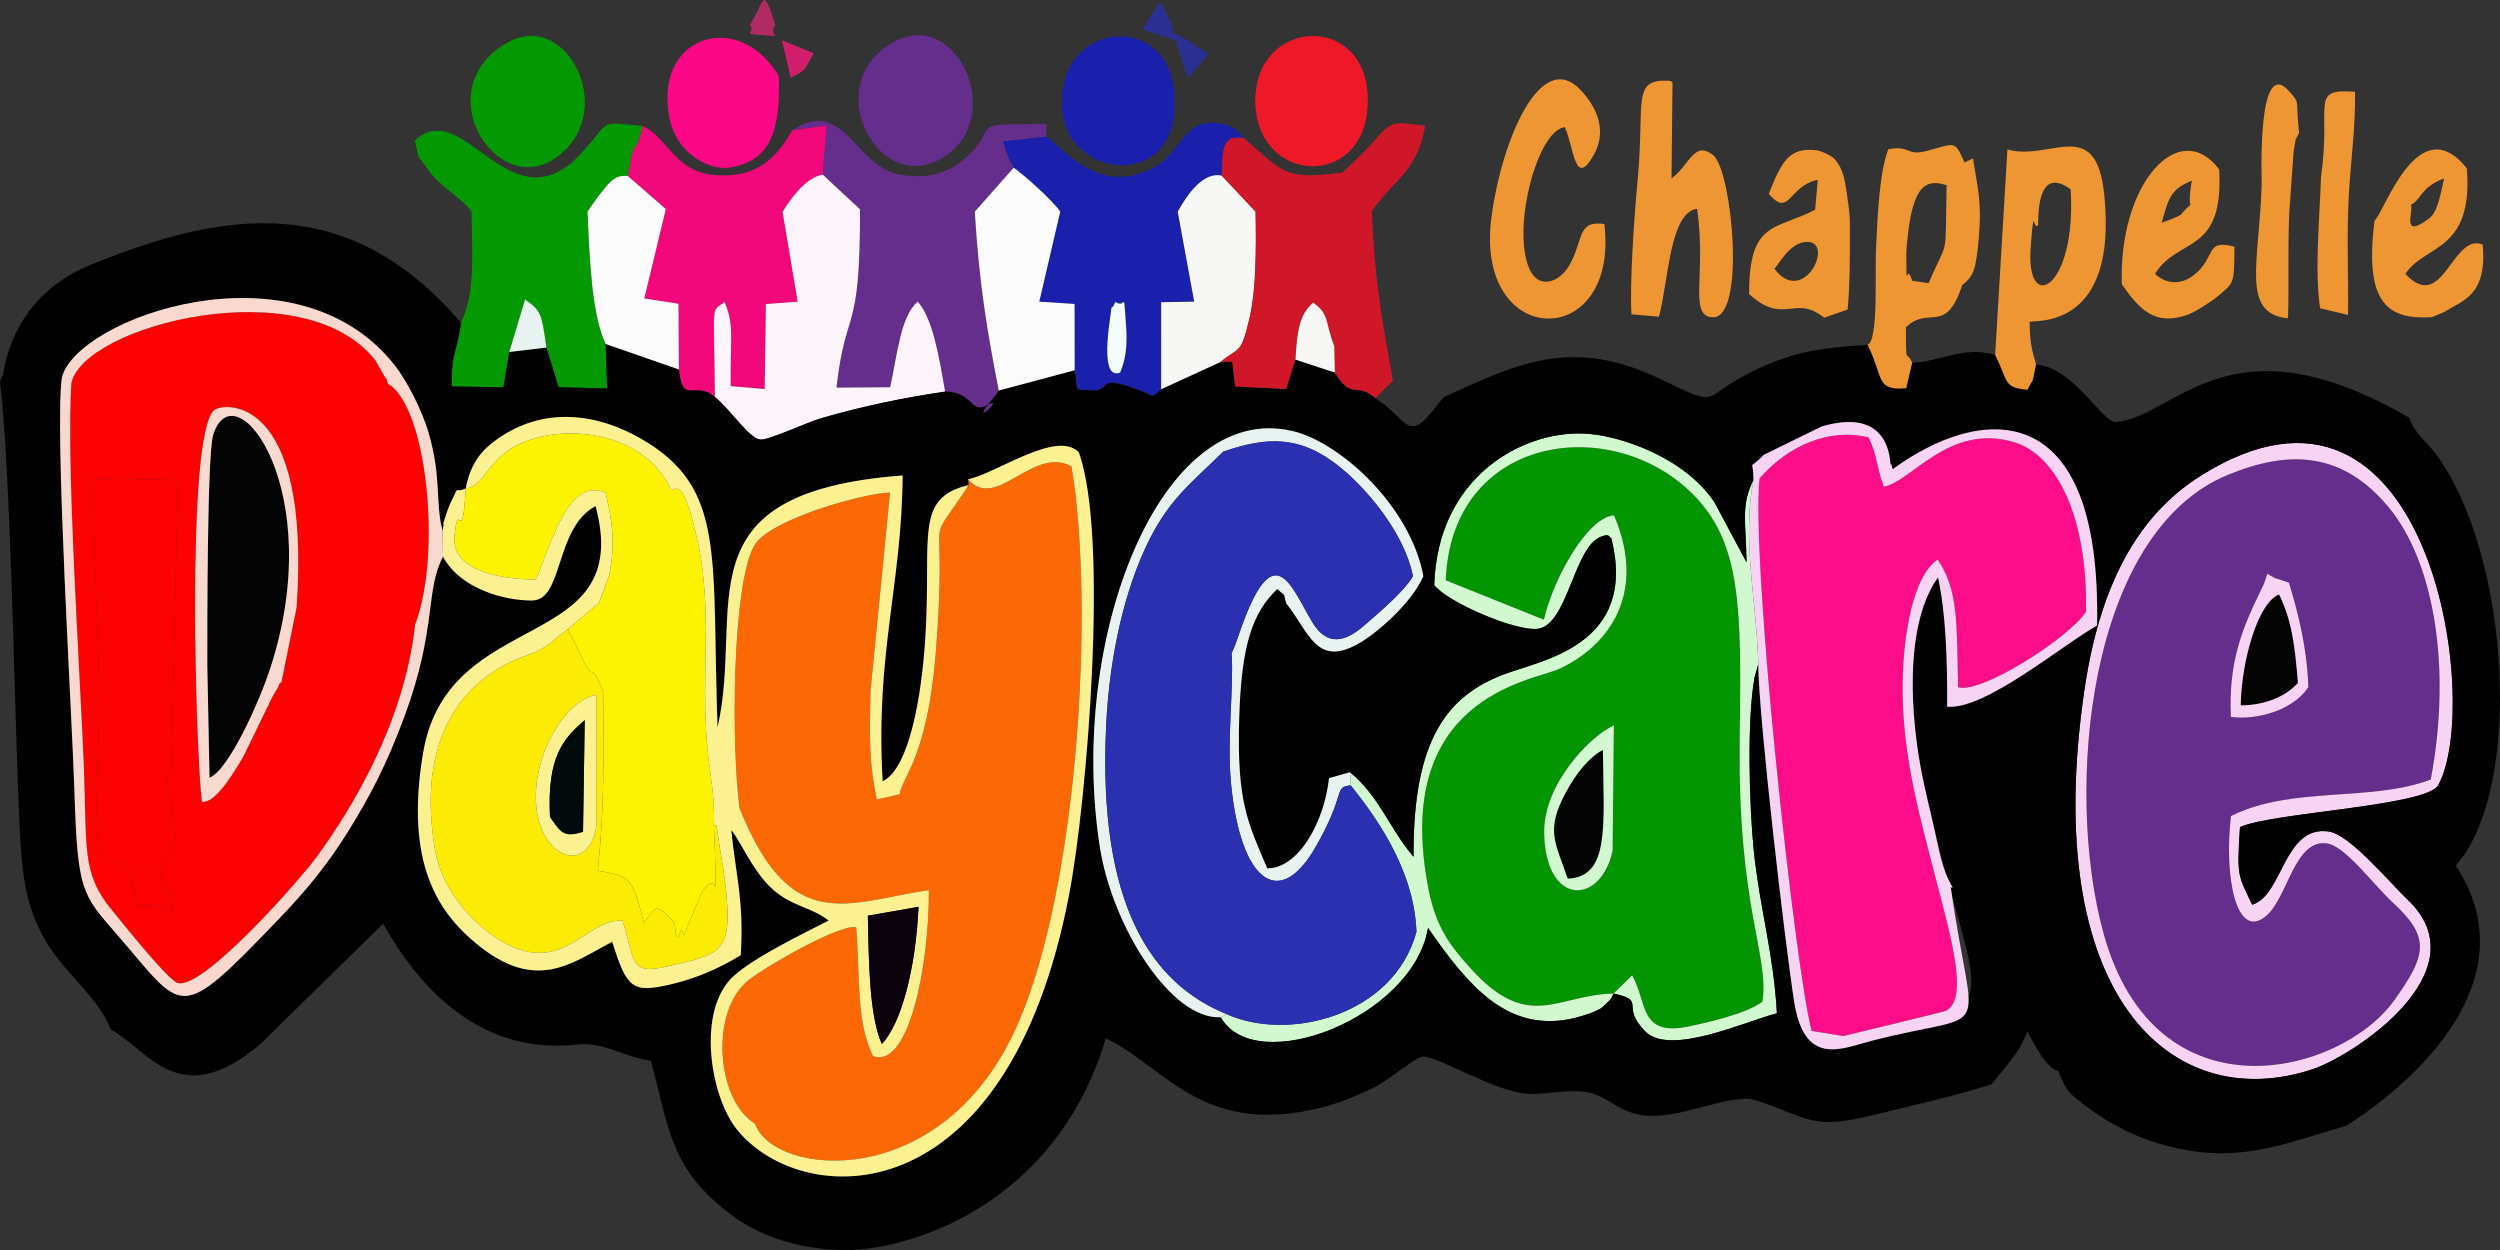 <?xml version="1.0" encoding="UTF-8"?>
<!DOCTYPE svg PUBLIC "-//W3C//DTD SVG 1.1//EN" "http://www.w3.org/Graphics/SVG/1.1/DTD/svg11.dtd">
<!-- Creator: CorelDRAW 2019 (64-Bit) -->
<svg xmlns="http://www.w3.org/2000/svg" xml:space="preserve" width="4in" height="2in" version="1.1" style="shape-rendering:geometricPrecision; text-rendering:geometricPrecision; image-rendering:optimizeQuality; fill-rule:evenodd; clip-rule:evenodd"
viewBox="0 0 4000 2000"
 xmlns:xlink="http://www.w3.org/1999/xlink">
 <rect x="0" y="0" width="4000" height="2000" fill="#333333" stroke="none"/>
 <defs>
  <style type="text/css">
   <![CDATA[
    .fil13 {fill:#010101}
    .fil26 {fill:#030A0B}
    .fil0 {fill:#039502}
    .fil14 {fill:#040405}
    .fil7 {fill:#049903}
    .fil25 {fill:#0B020B}
    .fil9 {fill:#1A20AB}
    .fil24 {fill:#2B30B1}
    .fil27 {fill:#2C2F92}
    .fil1 {fill:#652D8C}
    .fil30 {fill:#B02B63}
    .fil23 {fill:#D01729}
    .fil29 {fill:#D21F6D}
    .fil8 {fill:#D2F8D0}
    .fil17 {fill:#E8F2F1}
    .fil18 {fill:#ED9633}
    .fil21 {fill:#EE1828}
    .fil10 {fill:#F2087A}
    .fil28 {fill:#F3FCFC}
    .fil12 {fill:#F7D4F4}
    .fil20 {fill:#F7F7F5}
    .fil15 {fill:#F8D8CF}
    .fil4 {fill:#FB6805}
    .fil3 {fill:#FBEB05}
    .fil16 {fill:#FBF191}
    .fil6 {fill:#FC0202}
    .fil22 {fill:#FC0785}
    .fil5 {fill:#FCF303}
    .fil19 {fill:#FCFBFC}
    .fil2 {fill:#FD0D89}
    .fil11 {fill:#FEF5FC}
   ]]>
  </style>
 </defs>
 <g id="Layer_x0020_1">
  <g id="_3078700094096">
   <path class="fil0" d="M2582.15 1160.74l-1.94 200.27c-18.59,87.28 -107.29,90.5 -109.57,-28.15 -1.5,-78.2 74.2,-155.99 111.5,-172.12zm-0.53 428.91l29.81 -29.22c24.84,43.94 10.71,98.84 91.35,81.73 29.29,-6.22 91.31,-20.06 117.11,-39.47 11.31,-76.15 -40.24,-147.7 -36.36,-424.59 2.87,-206.07 2.65,-310.83 -76.13,-388.54 -131.01,-129.26 -385.2,-93.01 -394.21,138.9l157.02 63.05c14.81,-64.89 69.14,-163.79 112.25,-166.98 57.09,133.86 -19.2,215.61 -89.8,246.58 -41.65,18.27 -268.28,45.42 -206.6,353.61 12.04,60.13 35.05,89.25 66.01,123.71 93.67,104.27 139.07,42.98 229.55,41.22z"/>
   <path class="fil1" d="M3639.43 924.73l22.85 7.56c11.72,38.65 28.85,98.69 31.07,166.98 -24.63,38.18 -85.13,53.52 -123.93,47.64 -4.38,-90.26 20.41,-145.34 46.69,-199.93 9.67,-20.1 3.04,-4.25 11.6,-28.94l11.72 6.69zm249.78 322.57c34.69,-183.94 3.11,-348.9 -65.46,-433.32 -74.36,-91.55 -160.54,-94.76 -258.99,-54.28 -225.11,92.54 -261.96,505.4 -199.23,733.31 83.21,302.3 379.54,227.93 465.68,106.92 50.64,-71.15 58.53,-99.5 -2.54,-155.64 -29.5,-27.12 -75.36,-89.26 -104.06,-94.54 -53.15,-9.76 -64,86.79 -99.1,116 -47.95,39.91 -67.35,-64.28 -55.92,-160.07 97.85,-48.73 221.87,-21.76 319.61,-58.38z"/>
   <path class="fil2" d="M2949.3 1657.66c0.02,0 161.79,-38.83 164.89,-40.58 37.2,-21.09 5.2,-124.48 -20.85,-226.39 -18.8,-73.53 -43.7,-160.9 -48.44,-257.2 -4.88,-99.38 13.22,-210.22 55.36,-238.15 33.24,48.45 30.4,102.15 32.63,204.1 35.36,12.13 177.67,-78.66 204.67,-120.55 3.04,-152.33 -47.37,-251.3 -115.1,-271.45 -104.6,-31.09 -164.37,63.96 -208.46,71.17 -14.04,-40.68 -8.98,-44.7 -23.95,-78.61 -62.38,-16.01 -129.68,12.96 -174.76,65.59 -13.92,134.33 56.61,782.31 83.34,883.91l50.67 8.17z"/>
   <path class="fil3" d="M954.5 1111.81l0 208.1c-12.91,90.78 -109.61,47.81 -95.88,-66.73 9.12,-76.07 58.82,-136.78 95.88,-141.37zm191.86 208.25l-4.21 0c1.15,31.64 3,59.64 2.84,98.24 -2.07,-2.37 -8.13,-14.48 -23.5,12l-26.85 64.68c-1.96,-1.39 -4.37,-9.51 -5.31,-6.47 -9.1,29.34 -8.64,-10.77 -10.56,-12.72 -29.7,-30.03 -26.19,-28.8 -48.52,0.65 -18.97,-76.06 -23.02,-73.74 -73.75,-83.52 11.24,-109.5 8.7,-173.32 8.7,-285.99 -23.22,-56.02 -10.89,-9.43 -32.98,-51.57 -1.54,-2.94 -8.53,-19.39 -9.9,-22.27 -3.63,-7.61 -11,-20.8 -14.08,-26.23 -35.32,26.5 -29.65,28.63 -71.74,44.04 -73.35,26.87 -174.58,107.13 -140.59,308.12 13.52,80 81.31,136.01 119.48,153.87 89.95,42.15 123.4,-43.32 180.63,-39.89 20.25,64.7 11.55,87.08 69.82,73.59 88.02,-20.35 107.79,-19.78 94.63,-132.38 -3.62,-30.99 -9.89,-60.83 -14.12,-94.15z"/>
   <path class="fil4" d="M1392.65 1107.02l31.35 -318.85c-40.63,0.54 -193.65,42.73 -217.32,85.09 -35.16,62.91 -36.87,316.62 -23.4,419.65 82.14,205.98 172.47,150.62 302.94,131.26 0.69,115.81 -30.68,287.3 -89.66,265.5 -26.62,-56.81 -20.31,-119.06 -26.56,-205.83 -24.5,-6.25 -142.32,60.76 -172.16,84.41 -62.93,49.86 -51.4,192.52 10.41,229.76 28.89,84.61 301.04,113.36 420.33,-159.74 97.14,-222.37 122.99,-671.09 85.77,-892.18 -61.74,-33.43 -120.5,72.96 -165.46,20.85l0.66 9.33c-1.37,3.02 -3.54,6.15 -4.7,7.86 -68.87,102.3 -27.18,12.2 -47.79,262.9 -13.74,166.98 -54.54,196.96 -57.41,223.8l-36.92 8.47c-12.3,-62.11 -11.37,-90.24 -10.09,-172.28z"/>
   <path class="fil5" d="M958.37 964.59l-50.11 42.28c3.07,5.43 10.45,18.62 14.08,26.23 1.37,2.87 8.36,19.33 9.9,22.27 22.09,42.14 9.75,-4.45 32.98,51.57 0,112.67 2.54,176.49 -8.7,285.99 50.73,9.78 54.78,7.46 73.75,83.52 22.33,-29.46 18.81,-30.69 48.52,-0.65 1.93,1.95 1.46,42.06 10.56,12.72 0.94,-3.04 3.35,5.07 5.31,6.47l26.85 -64.68c15.37,-26.48 21.43,-14.37 23.5,-12 0.16,-38.6 -1.7,-66.59 -2.84,-98.24 1.91,-57.91 -8.06,-80.83 -12.08,-145.2 -3.65,-58.41 -0.78,-110.69 -0.77,-168.19 0.02,-53.59 -4.2,-101.06 -13.34,-141.81 -23.57,-105.21 -33.94,-80.22 -42.06,-80.73 -46.06,-101.8 -193.7,-109.98 -260.71,-63.28 -35.78,24.94 -41.43,58.39 -67.98,60.51 -5.87,100.5 -11.55,12.08 -18.03,75.52 -7.51,73.67 130.19,70.34 130.24,70.29 26.59,-61.74 51.81,-163.82 111.41,-139.02 9.89,40.52 16.76,82.17 5.6,133.06 -0.59,2.7 -15.32,41.61 -16.07,43.39z"/>
   <path class="fil6" d="M150.16 765.56l134.56 2.56 -10.52 456.7c-6.9,43.44 -13.01,-9.46 -2.91,45.54 18.15,98.74 7.69,70.55 -15.72,125.07 28.52,78.17 22.41,-4.61 19.58,69.63 -13.58,-18.31 -28.74,-15.57 -54.33,-16.58 -21.07,-73.27 -10.16,-70.85 -60.72,-71.15 -11.98,-84.17 -0.19,-174.76 -1.5,-273.02 -1.62,-122.2 -10.26,-220.89 -8.43,-338.75zm324.42 206.29l-24.09 118.89c-1.62,2.39 -4.02,2.13 -4.76,7.41l-8.82 14.84c-1.05,1.96 -2.72,5.36 -3.85,7.53l-42.36 87.28c-13.29,23.84 -46.82,80.04 -67.76,74.76 -9.48,-79.57 -25.6,-580.76 18.89,-625.73 12.99,-13.12 156.66,-30.92 132.74,315.03zm189.62 27.39c43,-112.32 19.13,-349.06 -43.41,-385.25 -1.2,-3.02 -3.11,-11.39 -3.79,-8.8l-16.39 -28.57c-114.49,-146.43 -467.93,-56.3 -486.47,36.72 -8.2,131.36 13.4,453.44 19.67,604.29 5.74,138.25 -4.22,178.26 44.35,237.52 21.66,26.43 90.24,112.56 105.87,117.5 39.8,12.6 196.01,-164.72 224.18,-203.69 53.25,-73.67 138.25,-210.07 155.98,-369.72z"/>
   <path class="fil6" d="M255.57 1395.43c23.42,-54.53 33.87,-26.33 15.72,-125.07 -10.1,-55 -3.99,-2.1 2.91,-45.54l10.52 -456.7 -134.56 -2.56c-1.83,117.86 6.81,216.56 8.43,338.75 1.31,98.25 -10.48,188.84 1.5,273.02 50.56,0.3 39.65,-2.12 60.72,71.15 25.59,1.01 40.75,-1.73 54.33,16.58 2.83,-74.24 8.94,8.54 -19.58,-69.63z"/>
   <path class="fil7" d="M737.86 516.81c-8.85,55.32 -14.97,43.02 -15.31,101.33l82.9 1.58 9.39 -56.58 25.24 -83.89c26.08,18.2 26.35,21.96 34.2,76.84l19.59 63.45 77.56 2.05 -2.3 -71.18c-22.28,-46.5 -25.67,-134.87 -29.11,-211.76l9.4 -13.68c25.16,-34.09 33.38,-45.77 55.16,-43.37 11.37,-70.09 12.42,-28.42 23.59,-80.07 -71.56,-5.81 -48.23,-11.7 -96.52,41.99 -114.26,127.02 -189.54,-93.13 -267.87,-18.69 10.19,40.63 -1.31,13.98 20.04,45 21.09,30.63 52.99,44.56 70.67,68.81 1.03,78.15 5.85,125.78 -16.63,178.15z"/>
   <path class="fil1" d="M1316.48 279.49l59.54 55.39c0.43,207.16 -22.7,152.58 -37.63,285.31l85.82 -0.62c11.78,-52.41 16.32,-113.51 44.24,-136.94 23.04,26.16 33.35,82.44 43.72,143.94 44.44,0.19 40.85,35.41 64.93,22.64 40.22,-21.31 -38.49,47.1 15.87,-16.69 1.31,-1.53 3.57,-4.62 5.01,-7.7 -18.85,-97.39 -31.18,-169.45 -38.33,-286.17l62.23 -70.31c-1.45,-2.87 -3.75,-11.26 -4.34,-8.64 -0.56,2.49 -3.23,-6.8 -3.94,-8.62 -7.08,-18.35 -0.45,2.91 -8.43,-24.74l69.83 -7.76c-4.2,-25.54 8.87,-18.33 -14.18,-20.05l-27.06 0.39c-81.87,-1.09 -36.35,9.71 -92.13,56.55 -31,26.03 -64.9,30.01 -101.59,23.98 -71.97,-11.85 -88.97,-125.96 -172.26,-70.98l54.69 -7.83 -5.99 78.84z"/>
   <path class="fil8" d="M2581.62 1589.65c-90.47,1.76 -135.88,63.05 -229.55,-41.22 -30.96,-34.46 -53.97,-63.59 -66.01,-123.71 -61.69,-308.19 164.94,-335.34 206.6,-353.61 70.6,-30.97 146.89,-112.72 89.8,-246.58 -43.11,3.19 -97.44,102.09 -112.25,166.98l-157.02 -63.05c9.01,-231.91 263.2,-268.16 394.21,-138.9 78.78,77.72 79,182.48 76.13,388.54 -3.87,276.88 47.67,348.43 36.36,424.59 -25.8,19.41 -87.82,33.26 -117.11,39.47 -80.64,17.11 -66.51,-37.79 -91.35,-81.73l-29.81 29.22zm-421.57 -354.06l1.19 21.09c34.63,43.47 101.79,131.43 105.04,234.4 -36.66,134.65 -205.5,176.02 -303.67,131.51l-9.53 4.99c56.26,98.05 307.95,0.3 331.74,-142.92 65.83,95.03 125.89,164.16 225.2,146.21 9.23,-1.68 33.62,-8.33 42.94,-13.21 12.85,-6.72 5.15,-1.26 16.07,-11.07 12.46,-11.2 8.85,-10.01 12.59,-16.94 54.57,12.03 9.51,17.73 50.29,60.14 39.27,40.83 159.51,-15.16 211.16,-28.5 -5.4,-97.26 -27.52,-167.57 -37.04,-260.71 -7.15,-69.87 -11.19,-207.52 1.24,-276.87l5.98 -21c-2.46,-100.35 -26.52,-198.12 -7.75,-294.69 -20.5,40.77 -11.96,66.63 -11.02,131.68l-51.28 -95.9c-46.7,-70.91 -151.13,-108.19 -210.66,-110.17 -98.33,-3.28 -232.46,70.06 -237.78,242.58 22.18,28 131.19,74.56 166,69.84 48.07,-6.52 57.71,-133.78 102.2,-147.91 12,-3.81 9.69,-0.84 15.33,3.31 42.56,172.85 -113.71,194.78 -174.35,218.45 -85.21,33.26 -143.76,99.52 -142.21,291 -39.39,-46.24 -54.65,-96.87 -101.68,-135.3z"/>
   <path class="fil9" d="M1784.74 482.92c17.69,13.11 12.15,-25.26 17.05,40.26 3.32,44.38 -5.95,62.9 -9.85,73.47 -2.03,-1.63 -30.96,18.8 -16.13,-85.35 4.94,-34.7 0.06,-7.81 8.93,-28.38zm-109.76 -264.33l-69.83 7.76c7.98,27.64 1.35,6.39 8.43,24.74 0.7,1.81 3.38,11.11 3.94,8.62 0.59,-2.62 2.89,5.76 4.34,8.64 15.94,10.7 64.08,54.11 74.53,70.29l-33.57 144.01 56.46 3.73 0.15 105.98c6.24,36.15 -4.04,30.33 28.65,32.17 32.05,1.78 3.08,-27.29 72.57,-1.01 28.47,10.75 20.48,14.48 37.17,-0.76l0.07 -139.2 52.83 -0.94 -26.36 -143.96c16.32,-29.41 41.26,-64.01 70.41,-57.67 0.45,-57 7.35,-63.52 35.61,-59.93 -16.84,-26.7 -61.07,-33.02 -85.19,-12.7 -20.86,17.57 -29.55,46.92 -67.19,63.7 -71.5,31.89 -116.7,-12.49 -163.03,-53.47z"/>
   <path class="fil10" d="M1004.57 281.61l60.74 52.83 -34.42 143.07 54.71 8.44 0.7 105.17c5.61,58.65 25.93,16.62 57.44,43.98 -1.03,-157.59 -7.05,-134.2 15.6,-151.84 15.07,36.85 9.55,45.93 9.71,134.53l54.4 4.59 1.93 -135.89 50.87 -3.81 -24.19 -143.76c15.53,-24.77 38.39,-55.24 64.41,-59.42l5.99 -78.84 -54.69 7.83c-32.93,58.21 -69.98,75.28 -122.9,71.7 -65.94,-4.47 -76.17,-60.48 -116.71,-78.64 -11.17,51.65 -12.22,9.98 -23.59,80.07z"/>
   <path class="fil11" d="M1143.75 635.09c25.58,20.76 54.13,66.02 72.67,68.22 12.68,1.5 75.26,-27.61 95.65,-33.62 64.61,-19.04 135.26,-33.74 200.09,-43.12 -10.37,-61.5 -20.67,-117.78 -43.72,-143.94 -27.93,23.43 -32.47,84.52 -44.24,136.94l-85.82 0.62c14.93,-132.73 38.06,-78.15 37.63,-285.31l-59.54 -55.39c-26.02,4.19 -48.89,34.65 -64.41,59.42l24.19 143.76 -50.87 3.81 -1.93 135.89 -54.4 -4.59c-0.16,-88.61 5.36,-97.68 -9.71,-134.53 -22.65,17.64 -16.63,-5.75 -15.6,151.84z"/>
   <path class="fil12" d="M3889.21 1247.3c-97.74,36.62 -221.76,9.65 -319.61,58.38 -11.44,95.8 7.96,199.98 55.92,160.07 35.11,-29.2 45.95,-125.76 99.1,-116 28.7,5.28 74.56,67.42 104.06,94.54 61.06,56.14 53.17,84.49 2.54,155.64 -86.14,121.01 -382.47,195.38 -465.68,-106.92 -62.73,-227.91 -25.88,-640.78 199.23,-733.31 98.45,-40.48 184.63,-37.27 258.99,54.28 68.57,84.42 100.15,249.39 65.46,433.32zm-285.76 200.26c-22.07,-47.34 -24.92,-42.7 -19.48,-124.22 50.38,-23.32 298.79,-33.41 317.28,-67.2 71.18,-130.07 -13.24,-723.9 -379,-495.59 -89.93,56.14 -159.67,156.53 -187.06,342.48 -72.35,490.94 139.27,682.16 364.72,607.8 64.54,-21.29 272.73,-156.7 152.24,-271.45 -31.12,-29.63 -92.4,-104.42 -126.68,-109.07 -71.84,-9.76 -72.58,102.48 -122.01,117.24z"/>
   <path class="fil13" d="M3603.46 1447.56c49.43,-14.76 50.17,-127 122.01,-117.24 34.28,4.65 95.56,79.45 126.68,109.07 120.49,114.75 -87.7,250.16 -152.24,271.45 -225.45,74.35 -437.06,-116.86 -364.72,-607.8 27.4,-185.95 97.13,-286.34 187.06,-342.48 365.76,-228.31 450.18,365.52 379,495.59 -18.49,33.79 -266.9,43.87 -317.28,67.2 -5.43,81.52 -2.58,76.88 19.48,124.22zm-512.28 -137.66c-9.48,-40.38 -18.4,-75.67 -24.4,-121.91 -15.78,-121.56 -2.03,-215.36 34.13,-264.03 12.32,56.21 15.09,132 14.53,206.72 60.81,5.5 183.54,-98.32 239.86,-129.88 7.24,-372.3 -187.9,-351.68 -326.93,-250.06 -1.13,-2.52 -2.5,-10.48 -2.91,-8.35 -3.25,16.87 11.59,-96.42 -111.04,-59.89l-92.31 45.25c-26.91,28.08 -16.37,2.46 -16.61,40.26 -20.5,40.77 -11.96,66.63 -11.02,131.68l-51.28 -95.9c-46.7,-70.91 -151.13,-108.19 -210.66,-110.17 -98.33,-3.28 -232.46,70.06 -237.78,242.58 22.18,28 131.19,74.56 166,69.84 48.07,-6.52 57.71,-133.78 102.2,-147.91 12,-3.81 9.69,-0.84 15.33,3.31 42.56,172.85 -113.71,194.78 -174.35,218.45 -85.21,33.26 -143.76,99.52 -142.21,291 -39.39,-46.24 -54.65,-96.87 -101.68,-135.3l-33.56 9.44c-7.41,69.65 -48.61,144.65 -98.92,144.33 -32.01,-75.25 -48.73,-106.94 -44.84,-240.25 3.43,-117.54 21.35,-168.83 60.8,-206.64 14.72,13.07 9.22,3.8 14.42,22.69 37.29,46.97 48.43,104.32 118.4,63.03 28.04,-16.54 82.08,-63.28 101.04,-106.2 -20.28,-111.44 -132.93,-214.54 -209.72,-232.4 -211.61,-49.27 -359.9,334 -307.83,665.94 19.98,127.36 114.28,276.53 193.25,272.04 56.26,98.05 307.95,0.3 331.74,-142.92 65.83,95.03 125.89,164.16 225.2,146.21 9.23,-1.68 33.62,-8.33 42.94,-13.21 12.85,-6.72 5.15,-1.26 16.07,-11.07 12.46,-11.2 8.85,-10.01 12.59,-16.94 54.57,12.03 9.51,17.73 50.29,60.14 39.27,40.83 159.51,-15.16 211.16,-28.5 -5.4,-97.26 -27.52,-167.57 -37.04,-260.71 -7.15,-69.87 -11.19,-207.52 1.24,-276.87l5.98 -21c0.49,85.13 43.28,450.17 57.44,540.08 16.56,105.02 76.2,74.71 123.45,62.59 224.83,-57.62 168.08,-53.15 97.04,-355.49zm95.31 425.04c-60.25,19.12 -125.68,33.56 -188.46,48.97 -99.3,24.35 -101.37,5.88 -186.48,-22.92 -42.82,-14.48 -124.36,32.87 -185.48,23.07 -34.6,-5.54 -53.95,-28.21 -80.38,-35.14 -31.41,-8.25 -67.2,2.39 -99.79,1.23 -53.56,-1.88 -151.03,-64.29 -170.91,-59.33 -13.64,3.41 -54.91,38.68 -76.91,49.35 -27.56,13.36 -57.28,25.41 -84.24,32.09 -191.41,47.47 -249.31,-66.17 -344.66,-110.96 -55.45,189.94 -202.81,303.88 -363.14,333.8 -74.5,13.91 -168,-1.67 -232.15,-48.6 -102.59,-75.08 -102.52,-139.41 -132.48,-249.2 -49.51,-8.05 -74.55,-30.75 -119.85,-25.89 -119.13,12.79 -226.58,-47.69 -308.55,-193.52l-196.67 192.78c-128.72,109.04 -177.67,10.44 -239.13,-23.71 -19.03,-50.58 -74.14,-90.17 -103.77,-140.85 -39.49,-67.54 -39.85,-123.46 -44.89,-253.54 -6.03,-155.27 -12.26,-509.43 -28.54,-640.89 1.24,-3.02 2.72,-12.03 3.22,-9.76 3.31,14.83 -0.33,-120.37 142.35,-178.51 213.09,-86.84 411.92,-117.63 592.28,93.41 -8.85,55.32 -14.97,43.02 -15.31,101.33l82.9 1.58 9.39 -56.58 59.44 -7.04 19.59 63.45 77.56 2.05 -2.3 -71.18 117.17 40.7c5.61,58.65 25.93,16.62 57.44,43.98 25.58,20.76 54.13,66.02 72.67,68.22 12.68,1.5 75.26,-27.61 95.65,-33.62 64.61,-19.04 135.26,-33.74 200.09,-43.12 44.44,0.19 40.85,35.41 64.93,22.64 40.22,-21.31 -38.49,47.1 15.87,-16.69 1.31,-1.53 3.57,-4.62 5.01,-7.7l121.47 -32.46c6.24,36.15 -4.04,30.33 28.65,32.17 32.05,1.78 3.08,-27.29 72.57,-1.01 28.47,10.75 20.48,14.48 37.17,-0.76l95.01 -43.62 18.8 -0.49 4.67 39.74 81.59 3.96 14.83 -47 63.03 20.77c27.29,45 33.06,14.15 65.06,40.87 53.54,34.55 50.23,77.67 102.17,6.59l6.56 -7.59c124.73,-58.9 209.88,-95.03 346.33,-29.91 104.05,49.66 58.11,30.28 154.83,-15.07 66.89,-31.36 108.17,-34.25 177.43,-39.43 25.94,51.84 12.08,74.04 61.8,69.42l9.5 -40.6c46.48,-2 82.24,-27.31 132.81,-12.59 21.22,41.84 12.76,52.87 51.78,55.67 11.99,-25.02 4.9,0.61 13.59,-40.36 61.2,5.02 106.29,94.15 128.37,92.17 95.52,-8.54 180.89,-174.65 469.04,-6.7 6.33,22.33 28.43,39.12 41.73,56.83 117.17,156.03 143.49,533.11 32.65,659.44 146.86,225.75 -173.92,414.79 -175.02,416.2 -89.75,25.74 -160.74,56.65 -256.49,39.05 -39.34,-7.22 -77.34,-19.43 -115.13,-40.67 -16.05,-9.02 -30.65,-18.2 -48.17,-31.98 -24.09,-18.94 -26.62,-18.03 -41.1,-53.56 -21.64,-7.23 -35.85,-39.36 -49.59,-63.32 -16.28,34.37 -8.58,23.52 -57.41,84.34zm-2478.41 -885.67c5.87,-28 -5.2,7.86 5.95,-26.45 1.04,-3.18 4.36,-13.07 5.81,-15.96 18.6,-37.09 3.75,-14.84 25.38,-25.49 8.43,-43.78 28.28,-63.23 51.41,-79.43 73.1,-51.24 157.31,-41.44 229.36,0.22 136.32,78.79 112.23,184.17 122.1,461.99 43.82,-192.37 -65.7,-375.89 296.08,-403.37 -1,173.67 -43.92,285.82 -31.93,489.32 43.06,-20.54 62.55,-137.76 68.32,-229.31 10.19,-161.7 -18.5,-223.71 69,-244.52l-0.66 -9.33c45.54,-9.39 141.86,-79.62 177.13,-43.32 49.07,134.96 12.49,561.28 -15.09,706.01 -99.69,523.16 -429.07,504.91 -531.67,377.82 -43.41,-53.78 -65.03,-191.25 -5.67,-245.46 33.8,-30.87 110.61,-67.59 152.33,-89.11 -30.6,-23.46 -61.7,-22.35 -93.99,-54.18 -30.17,-29.74 -47.97,-74.98 -61.95,-90.52 7.84,77.08 20.33,110.84 15.23,200.02 -36.32,22.59 -74.84,38.25 -112.95,47 -60.06,13.8 -69.29,6.94 -92.62,-68.34 -64.36,33.39 -121.3,82.69 -217.87,2.67 -58.69,-48.65 -115.16,-126.54 -84.63,-305.61 40.34,-236.7 339.61,-155.79 275.81,-394.17 -65.68,34.72 -50.99,150.83 -101.75,151.04 -45.35,0.2 -114.96,-19.14 -142.36,-70.14 -28.72,53.78 -9.7,115.21 -61.56,255.14 -28.75,77.57 -54.45,126.28 -88.41,181.45 -35.43,57.56 -71.46,100.14 -114.03,144.46 -162.46,169.2 -149.63,147.81 -257.91,23.29 -55.59,-63.94 -62.84,-68.65 -67.82,-228.1 -3.81,-122.1 -31.81,-577.93 -20.2,-662.13 21.52,-95.31 374.56,-222.62 533.17,-19.61 17.27,22.1 42.39,68.46 53.82,107.91 20.86,71.91 10.17,110.71 22.17,156.21z"/>
   <path class="fil14" d="M331.67 1064.26l3.59 180.04c29.99,-11.39 78.07,-118 95.67,-170.54 96.51,-288.2 -56,-487.18 -89.82,-377.89 -9.72,31.41 -9.48,307.77 -9.44,368.4z"/>
   <path class="fil12" d="M2949.3 1657.66l-50.67 -8.17c-26.73,-101.59 -97.26,-749.58 -83.34,-883.91 45.08,-52.63 112.38,-81.6 174.76,-65.59 14.97,33.91 9.92,37.93 23.95,78.61 44.08,-7.21 103.85,-102.25 208.46,-71.17 67.73,20.15 118.14,119.13 115.1,271.45 -27,41.89 -169.3,132.69 -204.67,120.55 -2.22,-101.95 0.61,-155.65 -32.63,-204.1 -42.14,27.93 -60.24,138.77 -55.36,238.15 4.74,96.3 29.64,183.67 48.44,257.2 26.06,101.9 58.05,205.3 20.85,226.39 -3.1,1.75 -164.87,40.58 -164.89,40.58zm-143.8 -889.64c-18.77,96.57 5.3,194.34 7.75,294.69 0.49,85.13 43.28,450.17 57.44,540.08 16.56,105.02 76.2,74.71 123.45,62.59 200.21,-51.32 163.3,9.58 127.2,-245.37l2.93 0.02c-19.18,-33.74 -20.03,-54.52 -33.1,-110.13 -9.48,-40.38 -18.4,-75.67 -24.4,-121.91 -15.78,-121.56 -2.03,-215.36 34.13,-264.03 12.32,56.21 15.09,132 14.53,206.72 60.81,5.5 183.54,-98.32 239.86,-129.88 7.24,-372.3 -187.9,-351.68 -326.93,-250.06 -1.13,-2.52 -2.5,-10.48 -2.91,-8.35 -3.25,16.87 11.59,-96.42 -111.04,-59.89l-92.31 45.25c-26.91,28.08 -16.37,2.46 -16.61,40.26z"/>
   <path class="fil15" d="M620.8 613.99c62.53,36.2 86.4,272.93 43.41,385.25 -17.73,159.65 -102.73,296.06 -155.98,369.72 -28.17,38.97 -184.38,216.29 -224.18,203.69 -15.64,-4.94 -84.22,-91.06 -105.87,-117.5 -48.57,-59.27 -38.62,-99.28 -44.35,-237.52 -6.27,-150.85 -27.87,-472.93 -19.67,-604.29 18.54,-93.01 371.98,-183.15 486.47,-36.72l16.39 28.57c0.67,-2.59 2.58,5.78 3.79,8.8zm88.04 276.65l-0.76 -41.37c-12,-45.5 -1.31,-84.31 -22.17,-156.21 -11.44,-39.45 -36.55,-85.81 -53.82,-107.91 -158.62,-203.01 -511.66,-75.7 -533.17,19.61 -11.61,84.2 16.39,540.03 20.2,662.13 4.98,159.45 12.23,164.16 67.82,228.1 108.29,124.52 95.45,145.91 257.91,-23.29 42.57,-44.33 78.6,-86.91 114.03,-144.46 33.96,-55.17 59.66,-103.88 88.41,-181.45 51.85,-139.93 32.84,-201.36 61.56,-255.14z"/>
   <path class="fil16" d="M1410.94 1670.44c-19.85,-44.65 -20.75,-126.39 -22.38,-205.31l81.1 -14.25c-4.49,99.98 -27.93,187.26 -58.72,219.56zm-702.87 -821.18l0.76 41.37c27.4,51 97,70.34 142.36,70.14 50.76,-0.2 36.07,-116.32 101.75,-151.04 63.8,238.38 -235.47,157.47 -275.81,394.17 -30.52,179.08 25.95,256.97 84.63,305.61 96.57,80.02 153.51,30.72 217.87,-2.67 23.33,75.28 32.56,82.14 92.62,68.34 38.11,-8.75 76.63,-24.41 112.95,-47 5.1,-89.18 -7.39,-122.94 -15.23,-200.02 13.98,15.55 31.78,60.78 61.95,90.52 32.29,31.83 63.39,30.72 93.99,54.18 -41.71,21.53 -118.53,58.24 -152.33,89.11 -59.35,54.21 -37.74,191.68 5.67,245.46 102.61,127.09 431.98,145.34 531.67,-377.82 27.58,-144.73 64.16,-571.05 15.09,-706.01 -35.27,-36.3 -131.59,33.93 -177.13,43.32 44.96,52.11 103.72,-54.28 165.46,-20.85 37.22,221.09 11.37,669.81 -85.77,892.18 -119.3,273.1 -391.44,244.35 -420.33,159.74 -61.81,-37.24 -73.33,-179.91 -10.41,-229.76 29.84,-23.64 147.67,-90.66 172.16,-84.41 6.24,86.78 -0.06,149.02 26.56,205.83 58.98,21.8 90.35,-149.69 89.66,-265.5 -130.47,19.36 -220.8,74.72 -302.94,-131.26 -13.47,-103.02 -11.76,-356.73 23.4,-419.65 23.67,-42.36 176.69,-84.56 217.32,-85.09l-31.35 318.85c-1.28,82.04 -2.22,110.17 10.09,172.28l36.92 -8.47c2.88,-26.83 43.67,-56.81 57.41,-223.8 20.61,-250.7 -21.08,-160.6 47.79,-262.9 1.15,-1.71 3.33,-4.84 4.7,-7.86 -87.5,20.8 -58.81,82.81 -69,244.52 -5.77,91.55 -25.26,208.77 -68.32,229.31 -12,-203.5 30.93,-315.65 31.93,-489.32 -361.78,27.48 -252.26,210.99 -296.08,403.37 -9.87,-277.82 14.22,-383.2 -122.1,-461.99 -72.05,-41.66 -156.26,-51.46 -229.36,-0.22 -23.13,16.2 -42.98,35.66 -51.41,79.43 -21.63,10.65 -6.78,-11.59 -25.38,25.49 -1.45,2.89 -4.77,12.79 -5.81,15.96 -11.15,34.31 -0.07,-1.55 -5.95,26.45zm438.29 470.8c4.24,33.32 10.5,63.17 14.12,94.15 13.16,112.6 -6.61,112.03 -94.63,132.38 -58.27,13.49 -49.57,-8.89 -69.82,-73.59 -57.22,-3.43 -90.68,82.04 -180.63,39.89 -38.17,-17.86 -105.95,-73.87 -119.48,-153.87 -33.99,-200.99 67.24,-281.25 140.59,-308.12 42.09,-15.41 36.42,-17.54 71.74,-44.04l50.11 -42.28c0.76,-1.78 15.48,-40.69 16.07,-43.39 11.16,-50.88 4.29,-92.54 -5.6,-133.06 -59.61,-24.8 -84.82,77.28 -111.41,139.02 -0.05,0.05 -137.76,3.38 -130.24,-70.29 6.48,-63.43 12.16,24.99 18.03,-75.52 26.56,-2.12 32.2,-35.57 67.98,-60.51 67.01,-46.7 214.65,-38.52 260.71,63.28 8.12,0.5 18.49,-24.48 42.06,80.73 9.13,40.75 13.35,88.22 13.34,141.81 -0.01,57.5 -2.88,109.78 0.77,168.19 4.02,64.38 13.99,87.3 12.08,145.2l4.21 0z"/>
   <path class="fil17" d="M1953.08 1627.58l9.53 -4.99c-120.55,-48.75 -205.79,-175.15 -192.9,-459.14 5.54,-122.28 32.57,-221.83 63.47,-287.95 35.02,-74.98 69.72,-99.55 124.13,-152.95 70.19,-24.03 123.73,-26.72 188.03,25.96 42.97,35.2 101.93,105.11 115.4,173.48 -16.5,27.15 -55.43,58.76 -77.35,78.19 -30.65,27.17 -60.11,34.58 -83.63,-4.57 -34.85,-57.97 -61.79,-144 -117.68,19.85 -6.48,18.99 -6.39,18.4 -11.53,29.37 3.86,57.35 -7.91,137.25 -0.91,209.17 15.02,154.53 76.05,203.9 134.96,101.82 50.33,-87.2 28.4,-96.91 56.62,-99.15l-1.19 -21.09 -33.56 9.44c-7.41,69.65 -48.61,144.65 -98.92,144.33 -32.01,-75.25 -48.73,-106.94 -44.84,-240.25 3.43,-117.54 21.35,-168.83 60.8,-206.64 14.72,13.07 9.22,3.8 14.42,22.69 37.29,46.97 48.43,104.32 118.4,63.03 28.04,-16.54 82.08,-63.28 101.04,-106.2 -20.28,-111.44 -132.93,-214.54 -209.72,-232.4 -211.61,-49.27 -359.9,334 -307.83,665.94 19.98,127.36 114.28,276.53 193.25,272.04z"/>
   <path class="fil18" d="M3260.99 360.13c-0.25,-65.62 19.21,-81.04 52,-57.32 10.17,159.54 -72.48,202.59 -63.89,92.69 5.72,-73.17 3.49,-25.24 11.89,-35.37zm-68.74 207.68c21.22,41.84 12.76,52.87 51.78,55.67 11.99,-25.02 4.9,0.61 13.59,-40.36 -6.61,-23.41 -9.81,-34.2 -10.23,-68.24 12.04,-2.94 140.87,11.11 119.49,-202.74 -12.92,-129.34 -86.59,-53.42 -155.02,-73l-19.61 328.67z"/>
   <path class="fil19" d="M1597.97 624.83l121.47 -32.46 -0.15 -105.98 -56.46 -3.73 33.57 -144.01c-10.45,-16.18 -58.59,-59.59 -74.53,-70.29l-62.23 70.31c7.16,116.72 19.48,188.78 38.33,286.17z"/>
   <path class="fil18" d="M2676.04 131.88l-3.58 -2.49c-62.8,-4.67 -40.75,32.9 -51.85,154.01 -6.77,73.87 -13.14,171.7 -10.26,219.48l43.92 3.87c15.25,-55.17 16.82,-167.27 61.15,-172.66 15.04,105.22 -14.31,172.04 24.94,173.57 52.7,2.07 31.81,-227.85 2.04,-258.31 -31.88,-26.2 -37.75,13.44 -67.96,36.3l1.59 -153.76z"/>
   <path class="fil20" d="M1857.84 622.76l95.01 -43.62c30.38,-25.14 32.43,-10.39 46.51,-70.53 10.64,-45.44 10.59,-109.44 9.64,-169.95l-54.21 -57.67c-29.15,-6.33 -54.09,28.26 -70.41,57.67l26.36 143.96 -52.83 0.94 -0.07 139.2z"/>
   <path class="fil18" d="M2566.98 358.4c-44.44,-6.3 -32.98,26.16 -56.05,66.07 -16.2,28 -51.12,40.95 -65.65,1.56 -25.16,-68.16 15.5,-217.66 58.32,-222.63 15.21,32.08 15.45,99.85 46.81,43.82 21.96,-40.16 2.76,-77.31 -20.86,-102.66 -64.96,-69.7 -127.76,82.28 -143.39,204.51 -27.04,211.39 205.18,213.87 180.82,9.33z"/>
   <path class="fil19" d="M969.13 550.42l117.17 40.7 -0.7 -105.17 -54.71 -8.44 34.42 -143.07 -60.74 -52.83c-21.78,-2.4 -30,9.28 -55.16,43.37l-9.4 13.68c3.44,76.89 6.83,165.27 29.11,211.76z"/>
   <path class="fil21" d="M2008.67 167.93c6.33,131.19 184.72,134.77 179.73,-13.17 -4.66,-138.23 -186.36,-124.48 -179.73,13.17z"/>
   <path class="fil9" d="M1700.42 182.16c13.34,106.72 196.3,125.64 177.91,-39.46 -14.32,-128.62 -196.17,-106.54 -177.91,39.46z"/>
   <path class="fil18" d="M3458.64 356.35c12.16,-43.79 16.06,-53.33 48.29,-67.54 -10.62,63 10.5,21.29 -17.35,54.36 -2.48,2.94 -24.94,11.19 -30.94,13.17zm-10.57 81.9c36.37,-59.82 110.44,-29.37 102.6,-167.28 -64.21,-85 -161.43,23.49 -155.72,183.99 29.22,41.39 52.67,66.63 105.01,48.81 10.49,-3.56 39.99,-22.17 49.41,-30.48 23.81,-21.06 25.73,-15.88 25.72,-78.59 -47.54,-12.85 -28.85,16.4 -64.21,44.92 -17.81,14.37 -42.09,17.78 -62.8,-1.36z"/>
   <path class="fil1" d="M1434.65 64.9c-124.48,61.48 -36.06,241.04 64.32,192.46 115.7,-55.98 37.87,-242.94 -64.32,-192.46z"/>
   <path class="fil22" d="M1246.07 122.02c-62.26,-106.89 -199.63,-67.47 -175.42,64.68 11.17,60.9 66.87,88.39 101.94,80.64 48.3,-10.67 77.48,-39.56 73.48,-145.32z"/>
   <path class="fil7" d="M811.4 68.38c-128.14,73.55 -19.29,247.46 74.75,186.14 106.61,-69.52 22.31,-241.84 -74.75,-186.14z"/>
   <path class="fil18" d="M3857.45 327.36c15.39,-5.59 15.33,-28.38 53.08,-41.86 -5.87,24.92 -9.69,53.59 -24.43,64.5 -46.04,34.03 -23.44,-13.19 -28.66,-22.64zm-58.13 25.59c-17.67,136.43 24.28,158.36 91.65,154.51l19.14 -7.98c30.54,-19.02 69.58,-26.69 62.17,-108.24 -49.04,-19.46 -63.05,111.76 -123.7,47 31.2,-47.82 108.95,-34.26 98.43,-168.93 -78.05,-97.18 -131.88,70.43 -147.69,83.63z"/>
   <path class="fil23" d="M1954.79 280.98l54.21 57.67c0.95,60.51 1,124.52 -9.64,169.95 -14.08,60.14 -16.13,45.39 -46.51,70.53l18.8 -0.49 4.67 39.74 81.59 3.96 14.83 -47c2.72,-47.32 6.45,-72.06 28.31,-91.11 26.69,18.96 18.45,30.02 33.83,69.64l0.9 42.24c27.29,45 33.06,14.15 65.06,40.87l27.85 -28.01c-16.52,-92.36 -28.89,-153.74 -33.87,-270.33 30.24,-48.25 72.16,-60.33 85.67,-137.74 -42.89,-2.93 -50.15,-13.59 -79.67,22.23 -15.05,18.26 -51.27,51 -53.07,53.1 -91.07,10.81 -90.98,3.24 -157.35,-55.19 -28.26,-3.59 -35.16,2.93 -35.61,59.93z"/>
   <path class="fil24" d="M1970.56 1044.83c5.13,-10.98 5.04,-10.39 11.53,-29.37 55.89,-163.84 82.83,-77.82 117.68,-19.85 23.53,39.15 52.99,31.74 83.63,4.57 21.91,-19.43 60.84,-51.04 77.35,-78.19 -13.48,-68.38 -72.43,-138.28 -115.4,-173.48 -64.3,-52.68 -117.85,-49.99 -188.03,-25.96 -54.41,53.41 -89.11,77.97 -124.13,152.95 -30.9,66.12 -57.93,165.67 -63.47,287.95 -12.89,283.99 72.35,410.39 192.9,459.14 98.17,44.51 267.01,3.14 303.67,-131.51 -3.25,-102.98 -70.41,-190.93 -105.04,-234.4 -28.22,2.24 -6.29,11.95 -56.62,99.15 -58.92,102.08 -119.94,52.71 -134.96,-101.82 -7,-71.92 4.77,-151.82 0.91,-209.17z"/>
   <path class="fil18" d="M2988.14 551.58c25.94,51.84 12.08,74.04 61.8,69.42l9.5 -40.6c-9.93,-23.47 -9.59,9.96 -10.04,-56.78 37.3,-35.71 63.2,13.68 90.17,-67.32 17.47,-14.63 21.89,-21.98 26.6,-76.54 4.85,-56.21 -1.59,-77.03 -9.43,-126.39l-13.53 6.54c-16.33,-36.94 -14.62,-30.25 -61.01,-18.27 -32.37,8.35 -25.74,-9.78 -61.02,-2.77 -14.13,38.04 -16.93,103.55 -19.64,161.25 -1.75,37.35 4.06,145.62 -13.41,151.45zm97.71 -98.47l-26.34 -3.86c-10.17,-33.29 -8.69,24.25 -9.43,-38.52 -0.03,-3.53 0.12,-7.71 0.26,-11.43 0.15,-3.8 0.71,-7.7 1.06,-11.55 8.24,-92.05 30.17,-102.05 63.19,-91.44 -2.8,125.78 4.03,79.36 -28.75,156.8z"/>
   <path class="fil15" d="M331.67 1064.26c-0.03,-60.63 -0.28,-336.99 9.44,-368.4 33.82,-109.29 186.33,89.69 89.82,377.89 -17.59,52.55 -65.68,159.15 -95.67,170.54l-3.59 -180.04zm118.83 26.48l24.09 -118.89c23.92,-345.94 -119.75,-328.15 -132.74,-315.03 -44.49,44.97 -28.37,546.17 -18.89,625.73 20.94,5.28 54.47,-50.92 67.76,-74.76l42.36 -87.28c1.13,-2.17 2.8,-5.56 3.85,-7.53l8.82 -14.84c0.74,-5.28 3.13,-5.03 4.76,-7.41z"/>
   <path class="fil18" d="M3660.83 509.32c1.85,-59.64 -0.63,-106.41 1.93,-167.91l7.02 -99.11c6.13,-33.04 0.23,-10.48 8.8,-29.86 -6.33,-55.5 2.56,-44.93 -15.23,-65.6 -52.73,-61.25 -44.35,139.19 -44.7,149.66 -4.17,126 -33.28,205.34 42.19,212.82z"/>
   <path class="fil18" d="M2839.01 429.89c6.5,-5.53 25.11,-43.98 53.49,-42.9 42.97,1.65 -7.64,104.17 -53.49,42.9zm-8.98 -119.68c33.85,39.06 31.2,-13.27 78.45,-22.41l-4.25 47.74c-63.87,33.25 -105.94,17.12 -105.64,135.04 56.62,51.2 72.05,-0.64 120.09,37.78l37.54 -13.17c3.41,-35.96 3.71,-76.19 3.52,-114.56 -0.12,-25.34 0.91,-30.72 -2.57,-54.91 -4.91,-34.01 -5.77,-52.46 -21.91,-71.4 -3.93,-4.62 -21.33,-13.17 -29.24,-13.98 -40.45,-4.08 -53.9,12.59 -75.99,69.89z"/>
   <path class="fil18" d="M3713.73 281.82c-2.5,70.14 -10.65,153.27 -1.5,211.48l44.66 10.6c0.71,-69.85 -2.41,-124 1.22,-190.99 3.13,-57.44 10.62,-105.89 9.97,-166.04 -73.76,-5.54 -37.67,19.04 -54.35,134.95z"/>
   <path class="fil25" d="M1410.94 1670.44c30.79,-32.3 54.23,-119.58 58.72,-219.56l-81.1 14.25c1.63,78.93 2.53,160.66 22.38,205.31z"/>
   <path class="fil16" d="M935.58 1152.17l-2.74 178.65c-32.4,10.74 -36.31,-1.03 -52.89,-23.71 -4.88,-97.93 22.28,-125.89 55.63,-154.93zm18.93 -40.36c-37.06,4.59 -86.76,65.3 -95.88,141.37 -13.73,114.54 82.98,157.5 95.88,66.73l0 -208.1z"/>
   <path class="fil14" d="M2508.34 1405.93c66.72,-3.11 58.06,-80.63 56.27,-206.14 -22.89,12.33 -42.83,37.79 -59.06,67.69 -33.19,61.17 -17.28,79.55 2.8,138.45z"/>
   <path class="fil14" d="M3585.11 1128.58c30.72,0.15 68.16,-9.8 91.6,-35.86 -5.04,-61.65 -9.88,-99.63 -30.12,-141.56 -32.52,11.56 -60.17,102.94 -61.48,177.42z"/>
   <path class="fil8" d="M2508.34 1405.93c-20.08,-58.9 -35.98,-77.28 -2.8,-138.45 16.23,-29.9 36.17,-55.35 59.06,-67.69 1.79,125.51 10.45,203.03 -56.27,206.14zm73.81 -245.19c-37.31,16.13 -113.01,93.92 -111.5,172.12 2.28,118.65 90.97,115.43 109.57,28.15l1.94 -200.27z"/>
   <path class="fil12" d="M3585.11 1128.58c1.31,-74.47 28.96,-165.85 61.48,-177.42 20.24,41.93 25.08,79.91 30.12,141.56 -23.44,26.06 -60.89,36.01 -91.6,35.86zm54.32 -203.85l-11.72 -6.69c-8.56,24.69 -1.93,8.84 -11.6,28.94 -26.28,54.59 -51.07,109.68 -46.69,199.93 38.8,5.88 99.3,-9.46 123.93,-47.64 -2.22,-68.29 -19.35,-128.33 -31.07,-166.98l-22.85 -7.56z"/>
   <path class="fil26" d="M935.58 1152.17c-33.35,29.04 -60.51,57 -55.63,154.93 16.57,22.69 20.49,34.45 52.89,23.71l2.74 -178.65z"/>
   <path class="fil20" d="M2072.74 575.36l63.03 20.77 -0.9 -42.24c-15.38,-39.62 -7.14,-50.68 -33.83,-69.64 -21.85,19.06 -25.58,43.79 -28.31,91.11z"/>
   <path class="fil27" d="M1900.54 125.63l33.72 -39.37c-100.33,-66.53 -26.9,3.38 -77.93,-83.4l-28.87 44 53.22 17.49 19.84 61.28z"/>
   <path class="fil17" d="M814.84 563.14l59.44 -7.04c-7.85,-54.88 -8.12,-58.65 -34.2,-76.84l-25.24 83.89z"/>
   <path class="fil28" d="M1791.94 596.65c3.91,-10.57 13.18,-29.09 9.85,-73.47 -4.9,-65.52 0.64,-27.16 -17.05,-40.26 -8.87,20.57 -3.99,-6.32 -8.93,28.38 -14.83,104.15 14.09,83.72 16.13,85.35z"/>
   <path class="fil29" d="M1265.15 124.24c24.9,-12.65 19.94,-8.85 36.7,-38.92l-50.75 -20.87 14.04 59.79z"/>
   <path class="fil30" d="M1199.64 39.88c11.34,12.74 -15.72,14.07 17.74,16.13 44.83,2.76 8.55,4.47 23.18,-16.13 -21.56,-67.58 -16.68,-36.53 -40.93,0z"/>
  </g>
 </g>
</svg>
